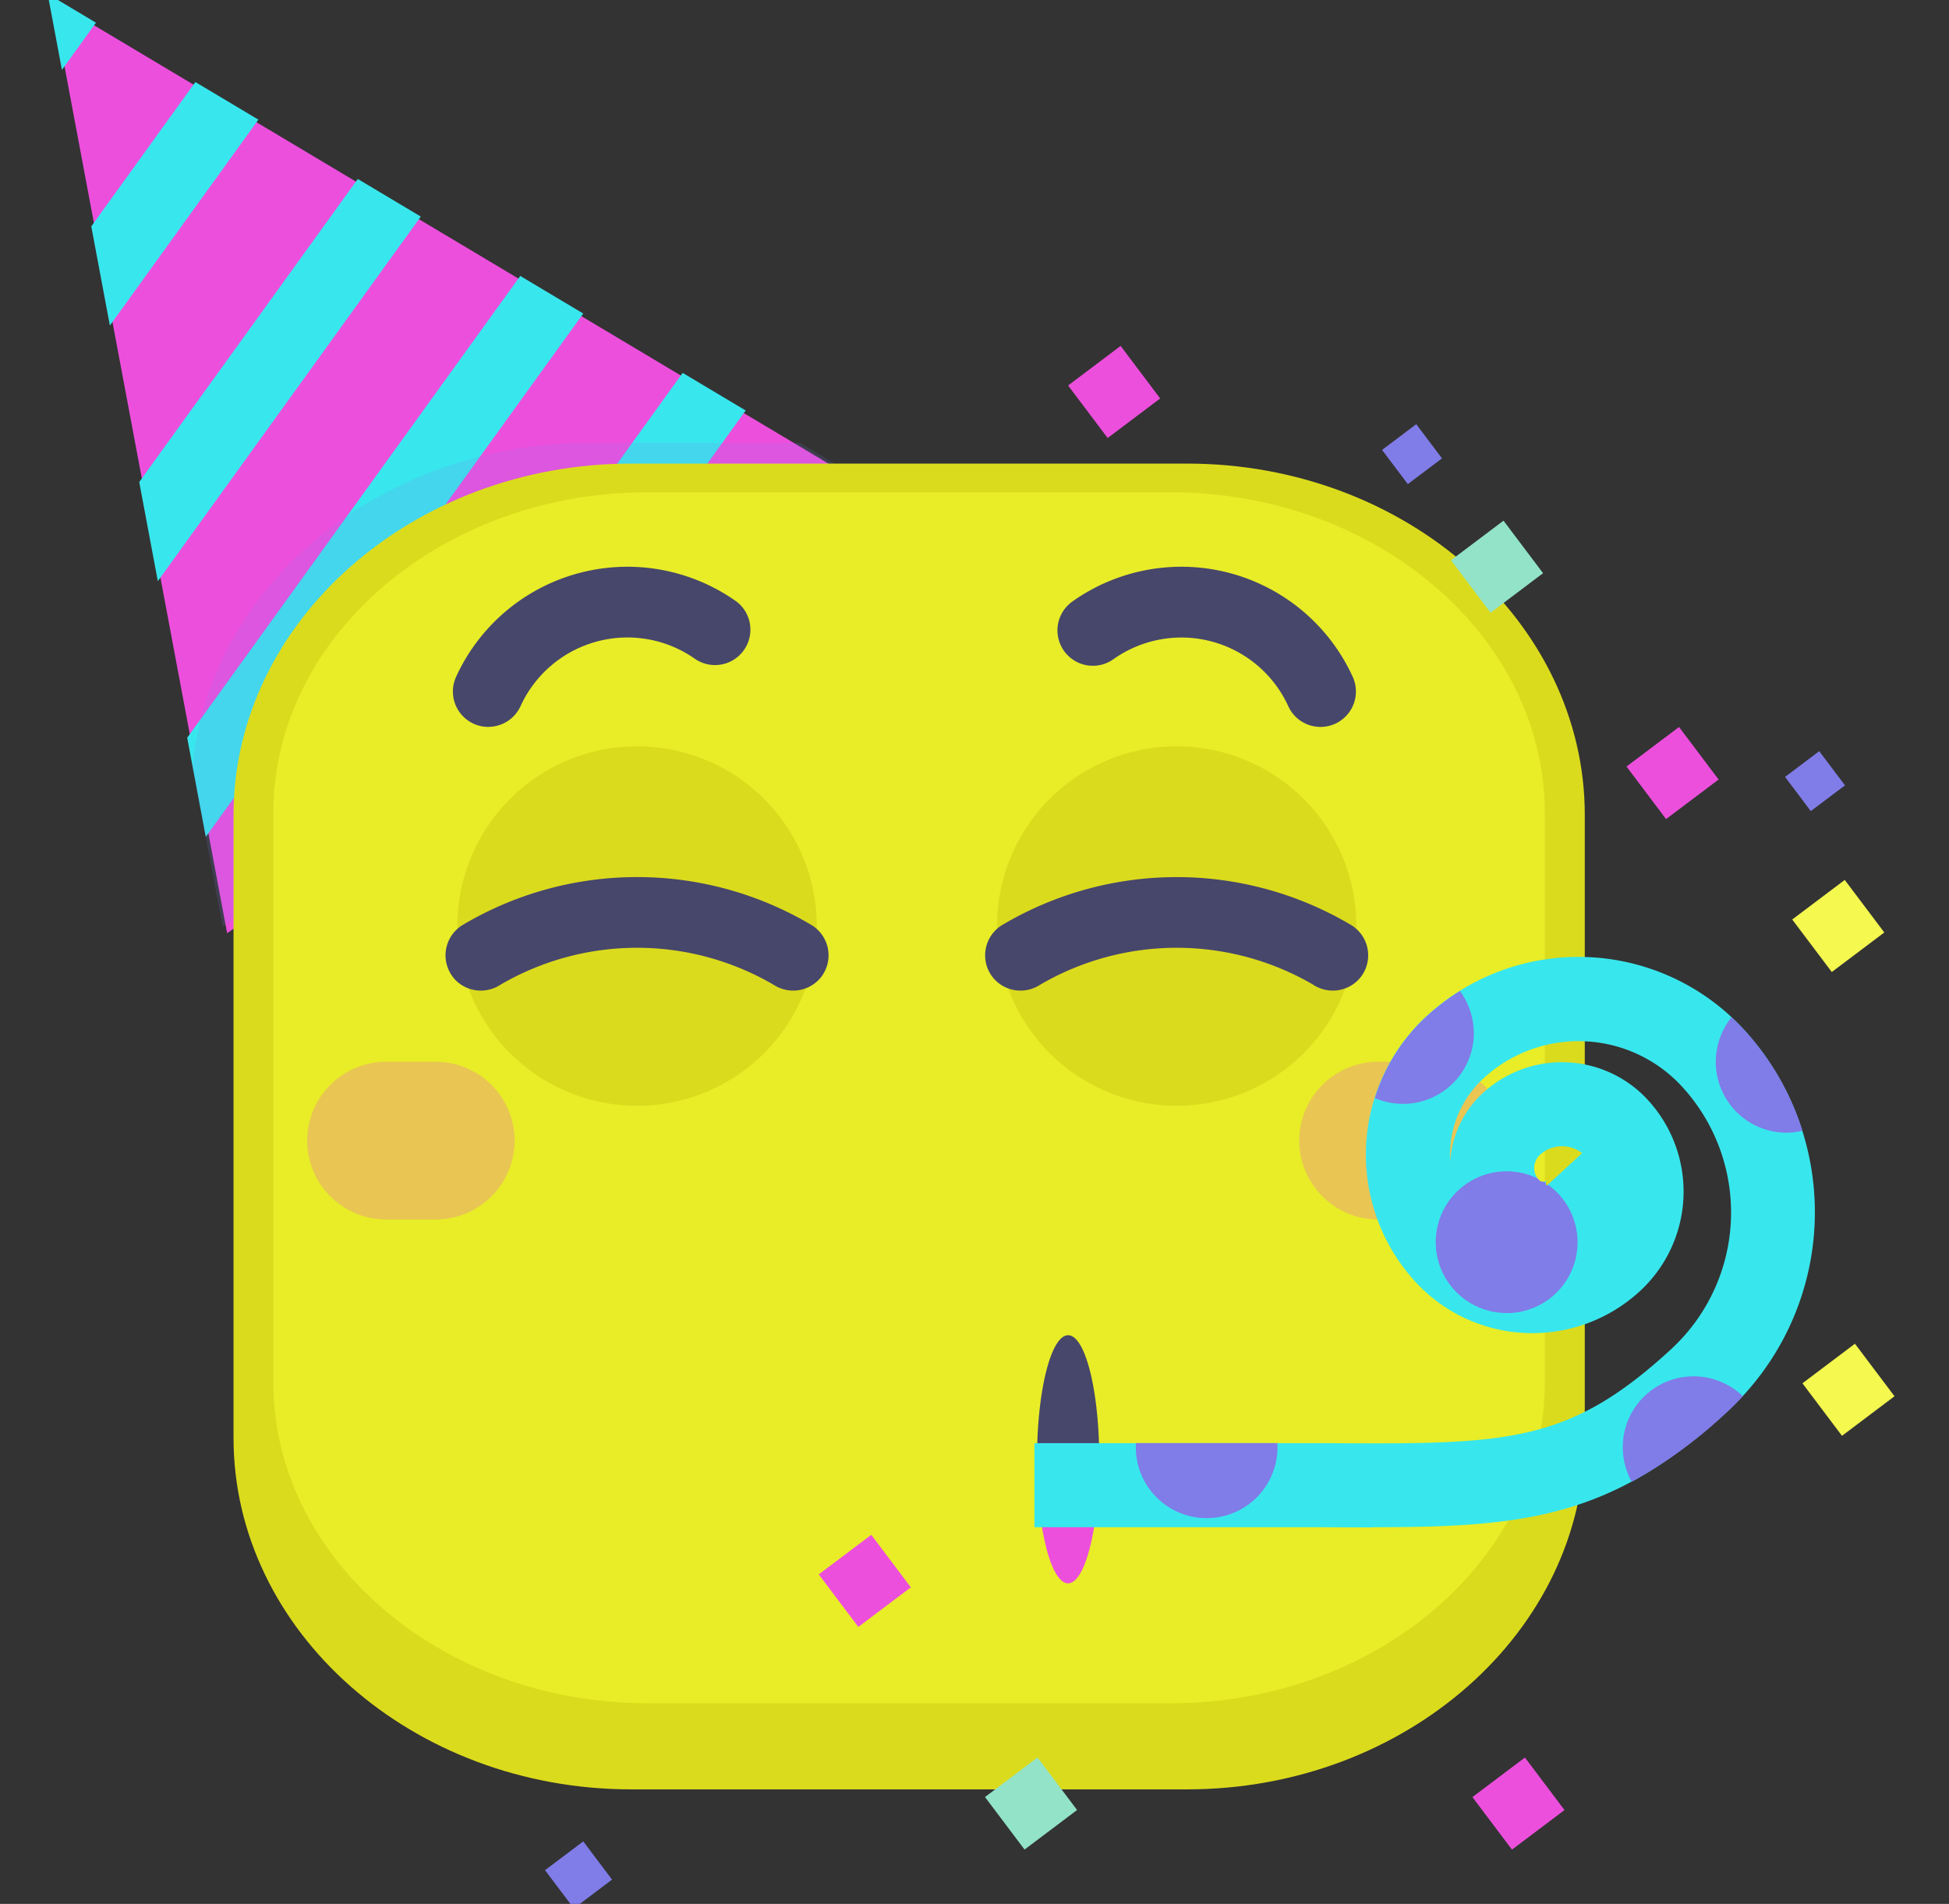 <svg xmlns="http://www.w3.org/2000/svg" xmlns:xlink="http://www.w3.org/1999/xlink" width="172" height="168" viewBox="0 0 172 168">
  <rect x="0" y="0" width="172" height="168" fill="#333333" stroke="none"/>
  <defs>
    <clipPath id="clip-path">
      <rect id="Rectángulo_5656" data-name="Rectángulo 5656" width="172" height="168" transform="translate(855 167.5)" fill="#fff" stroke="#707070" stroke-width="1"/>
    </clipPath>
    <clipPath id="clip-path-2">
      <path id="Trazado_11750" data-name="Trazado 11750" d="M15.443,82.323,0,0,71.926,42.924Z" fill="none"/>
    </clipPath>
  </defs>
  <g id="Emojipagoexitoso" transform="translate(-895 -206)">
    <g id="Enmascarar_grupo_6105" data-name="Enmascarar grupo 6105" transform="translate(40 38.5)" clip-path="url(#clip-path)">
      <g id="uuid-24a1dfe1-9e2c-4d5f-a643-7e21acc32798" transform="translate(859.207 166.96)">
        <g id="Grupo_13198" data-name="Grupo 13198">
          <g id="Grupo_13194" data-name="Grupo 13194">
            <path id="Trazado_11748" data-name="Trazado 11748" d="M15.923,83.011.48.688,72.406,43.612Z" transform="translate(-0.086 -0.124)" fill="#ed4fdd"/>
            <g id="Grupo_13193" data-name="Grupo 13193" clip-path="url(#clip-path-2)">
              <g id="Grupo_13192" data-name="Grupo 13192" transform="translate(-41.722 -36.57)">
                <rect id="Rectángulo_5639" data-name="Rectángulo 5639" width="113.21" height="6.449" transform="matrix(0.585, -0.811, 0.811, 0.585, 67.462, 140.462)" fill="#38e7ed"/>
                <rect id="Rectángulo_5640" data-name="Rectángulo 5640" width="113.203" height="6.449" transform="matrix(0.585, -0.811, 0.811, 0.585, 53.967, 130.728)" fill="#38e7ed"/>
                <rect id="Rectángulo_5641" data-name="Rectángulo 5641" width="113.21" height="6.449" transform="matrix(0.585, -0.811, 0.811, 0.585, 40.477, 121.006)" fill="#38e7ed"/>
                <rect id="Rectángulo_5642" data-name="Rectángulo 5642" width="113.21" height="6.449" transform="matrix(0.585, -0.811, 0.811, 0.585, 26.982, 111.28)" fill="#38e7ed"/>
                <rect id="Rectángulo_5643" data-name="Rectángulo 5643" width="113.203" height="6.449" transform="matrix(0.585, -0.811, 0.811, 0.585, 13.488, 101.564)" fill="#38e7ed"/>
                <rect id="Rectángulo_5644" data-name="Rectángulo 5644" width="113.203" height="6.449" transform="matrix(0.585, -0.811, 0.811, 0.585, 0, 91.838)" fill="#38e7ed"/>
              </g>
              <path id="Trazado_11749" data-name="Trazado 11749" d="M50.562,165.3H99.638c19.3,0,35.087-13.952,35.087-31.006V79.32c0-17.054-15.792-31.006-35.087-31.006H50.562c-19.3,0-35.087,13.952-35.087,31.006V134.3C15.474,151.35,31.266,165.3,50.562,165.3Z" transform="translate(-2.784 -8.692)" fill="#807ce8" opacity="0.16"/>
            </g>
          </g>
          <circle id="Elipse_2330" data-name="Elipse 2330" cx="55.896" cy="55.896" r="55.896" transform="translate(9.184 143.396) rotate(-77.27)" fill="#e8ed27"/>
          <path id="Trazado_11751" data-name="Trazado 11751" d="M55.086,167.527h49.076c19.3,0,35.087-13.952,35.087-31.006V81.546c0-17.054-15.792-31.006-35.087-31.006H55.086C35.791,50.54,20,64.492,20,81.546v54.976C20,153.576,35.791,167.527,55.086,167.527Z" transform="translate(-3.598 -9.093)" fill="#dbdb1d"/>
          <path id="Trazado_11752" data-name="Trazado 11752" d="M57.3,160.483H103.48c18.16,0,33.017-12.742,33.017-28.319V81.945c0-15.577-14.857-28.319-33.017-28.319H57.3c-18.16,0-33.017,12.742-33.017,28.319v50.219C24.288,147.741,39.145,160.483,57.3,160.483Z" transform="translate(-4.37 -9.648)" fill="#e8ed27"/>
          <path id="Trazado_11753" data-name="Trazado 11753" d="M46.733,75.772a3.124,3.124,0,0,1-2.842-4.423,16.623,16.623,0,0,1,24.75-6.635A3.124,3.124,0,0,1,65.019,69.8a10.37,10.37,0,0,0-15.443,4.141,3.132,3.132,0,0,1-2.842,1.826Z" transform="translate(-7.846 -11.089)" fill="#47476b"/>
          <path id="Trazado_11754" data-name="Trazado 11754" d="M131.875,75.772a3.119,3.119,0,0,1-2.842-1.826,10.37,10.37,0,0,0-15.443-4.141,3.124,3.124,0,0,1-3.622-5.091,16.623,16.623,0,0,1,24.75,6.635,3.124,3.124,0,0,1-2.842,4.423Z" transform="translate(-19.548 -11.089)" fill="#47476b"/>
          <g id="Grupo_13195" data-name="Grupo 13195" transform="translate(35.11 66.397)">
            <path id="Trazado_11755" data-name="Trazado 11755" d="M75.806,96.823a15.859,15.859,0,1,0-15.859,15.859A15.861,15.861,0,0,0,75.806,96.823Z" transform="translate(-43.042 -80.964)" fill="#dbdb1d"/>
            <path id="Trazado_11756" data-name="Trazado 11756" d="M102.157,96.823a15.859,15.859,0,1,1,15.859,15.859,15.861,15.861,0,0,1-15.859-15.859Z" transform="translate(-53.49 -80.964)" fill="#dbdb1d"/>
            <path id="Trazado_11757" data-name="Trazado 11757" d="M129.868,104.549a23.9,23.9,0,0,0-24.163,0,3.147,3.147,0,0,1-4.074-.579h0a3.129,3.129,0,0,1,.727-4.69,30.136,30.136,0,0,1,30.85,0,3.129,3.129,0,0,1,.727,4.69h0a3.147,3.147,0,0,1-4.074.579Z" transform="translate(-53.26 -83.495)" fill="#47476b"/>
            <path id="Trazado_11758" data-name="Trazado 11758" d="M43.562,103.969h0a3.135,3.135,0,0,1,.727-4.69,30.119,30.119,0,0,1,30.85,0,3.129,3.129,0,0,1,.727,4.69h0a3.147,3.147,0,0,1-4.074.579,23.9,23.9,0,0,0-24.163,0,3.147,3.147,0,0,1-4.074-.579Z" transform="translate(-42.813 -83.494)" fill="#47476b"/>
          </g>
          <path id="Trazado_11759" data-name="Trazado 11759" d="M34.887,114.9h4.386a6.981,6.981,0,0,1,6.961,6.961h0a6.981,6.981,0,0,1-6.961,6.961H34.887a6.981,6.981,0,0,1-6.961-6.961h0a6.981,6.981,0,0,1,6.961-6.961Z" transform="translate(-5.024 -20.672)" fill="#ed4fdd" opacity="0.25"/>
          <path id="Trazado_11760" data-name="Trazado 11760" d="M146.027,114.9h-4.386a6.981,6.981,0,0,0-6.961,6.961h0a6.981,6.981,0,0,0,6.961,6.961h4.386a6.981,6.981,0,0,0,6.961-6.961h0a6.981,6.981,0,0,0-6.961-6.961Z" transform="translate(-24.23 -20.672)" fill="#ed4fdd" opacity="0.25"/>
          <g id="Grupo_13196" data-name="Grupo 13196" transform="translate(87.31 118.36)">
            <path id="Trazado_11761" data-name="Trazado 11761" d="M111.956,155.273c0-6.048-1.232-10.946-2.746-10.946s-2.746,4.9-2.746,10.946a39.51,39.51,0,0,0,.327,5.195h4.839a39.511,39.511,0,0,0,.327-5.195Z" transform="translate(-106.464 -144.326)" fill="#47476b"/>
            <path id="Trazado_11762" data-name="Trazado 11762" d="M109.273,169.76c1.046,0,1.952-2.33,2.419-5.751h-4.839C107.321,167.43,108.226,169.76,109.273,169.76Z" transform="translate(-106.534 -147.867)" fill="#ed4fdd"/>
          </g>
          <path id="Trazado_11763" data-name="Trazado 11763" d="M136.024,153.96c-1.365,0-2.79-.007-4.282-.015H106.184v-7.421h25.6c16.045.1,21.447.126,30.583-8.282a16.408,16.408,0,0,0,.957-23.191,12.39,12.39,0,0,0-17.507-.72,9.171,9.171,0,0,0-2.939,7.354,8.956,8.956,0,0,1,2.879-6.048,10.3,10.3,0,0,1,14.56.6,11.943,11.943,0,0,1-.705,16.883,14.014,14.014,0,0,1-19.8-.824,16.609,16.609,0,0,1,.972-23.443,19.815,19.815,0,0,1,27.993,1.158,23.863,23.863,0,0,1-1.4,33.677c-10.249,9.432-17.907,10.256-31.369,10.256Zm15.4-30.627a.357.357,0,0,0-.111.23.331.331,0,0,0,.089.237l3.117-2.865a2.881,2.881,0,0,0-3.725.156,1.569,1.569,0,0,0-.089,2.212.5.5,0,0,0,.356.163.508.508,0,0,0,.371-.134Z" transform="translate(-19.104 -18.642)" fill="#38e7ed"/>
          <g id="Grupo_13197" data-name="Grupo 13197" transform="translate(87.08 84.984)">
            <path id="Trazado_11764" data-name="Trazado 11764" d="M160.735,127.144h.059a.473.473,0,0,0,.312-.126.357.357,0,0,0-.111.23v.022a.361.361,0,0,0,.082.223l.1-.089,3.013-2.776a2.881,2.881,0,0,0-3.725.156,1.564,1.564,0,0,0-.178,2.093,1.236,1.236,0,0,0,.089.119.5.5,0,0,0,.356.163Z" transform="translate(-115.859 -107.297)" fill="none"/>
            <path id="Trazado_11765" data-name="Trazado 11765" d="M172.566,119.127a6.252,6.252,0,0,1-4.861-10.189,19.8,19.8,0,0,0-23.97-2.308,6.254,6.254,0,0,1-7.51,9.455,16.576,16.576,0,0,0,3.6,16.223,14.014,14.014,0,0,0,19.8.824,11.943,11.943,0,0,0,.705-16.883,10.3,10.3,0,0,0-14.56-.6,8.956,8.956,0,0,0-2.879,6.048,9.147,9.147,0,0,1,2.939-7.354,12.39,12.39,0,0,1,17.507.72,16.408,16.408,0,0,1-.957,23.191c-9.135,8.408-14.538,8.379-30.583,8.282h-4.171c0,.119.015.237.015.364a6.256,6.256,0,0,1-12.512,0c0-.119.007-.237.015-.364h-8.957v7.421h25.559c1.492.007,2.917.015,4.282.015,9.551,0,16.178-.423,22.879-4.03a6.252,6.252,0,0,1,9.8-7.547,23.891,23.891,0,0,0,5.262-23.429A6.253,6.253,0,0,1,172.566,119.127Zm-24.705,3.414a6.237,6.237,0,0,1,2.753.646,1.565,1.565,0,0,1,.178-2.093,2.89,2.89,0,0,1,3.725-.156l-3.013,2.776a6.246,6.246,0,1,1-3.644-1.18Z" transform="translate(-106.184 -103.628)" fill="none"/>
            <path id="Trazado_11766" data-name="Trazado 11766" d="M161.28,127.667a.46.46,0,0,1-.312.126c.067.045.141.082.208.126V127.9a.311.311,0,0,1,.111-.23Z" transform="translate(-116.04 -107.953)" fill="none"/>
            <path id="Trazado_11767" data-name="Trazado 11767" d="M123.346,162.556A6.252,6.252,0,0,0,129.6,156.3c0-.119-.015-.237-.015-.364H117.112c0,.119-.015.237-.015.364a6.252,6.252,0,0,0,6.256,6.256Z" transform="translate(-108.147 -113.039)" fill="#807ce8"/>
            <path id="Trazado_11768" data-name="Trazado 11768" d="M169.5,155.008a6.245,6.245,0,0,0,.794,3.05,41.889,41.889,0,0,0,8.49-6.234c.46-.423.891-.868,1.314-1.314a6.251,6.251,0,0,0-10.6,4.5Z" transform="translate(-117.575 -111.746)" fill="#807ce8"/>
            <path id="Trazado_11769" data-name="Trazado 11769" d="M151.551,111a6.248,6.248,0,0,0-1.224-3.711,20.594,20.594,0,0,0-2.939,2.234,16.412,16.412,0,0,0-4.564,7.213,6.256,6.256,0,0,0,8.735-5.744Z" transform="translate(-112.776 -104.286)" fill="#807ce8"/>
            <path id="Trazado_11770" data-name="Trazado 11770" d="M155.632,139.2a6.25,6.25,0,0,0,3.644-11.332l-.1.089a.322.322,0,0,1-.082-.223c-.067-.045-.134-.082-.208-.126-.015,0-.045.007-.059,0a.5.5,0,0,1-.356-.163,1.24,1.24,0,0,1-.089-.119,6.253,6.253,0,1,0-2.753,11.866Z" transform="translate(-113.955 -107.775)" fill="#807ce8"/>
            <path id="Trazado_11771" data-name="Trazado 11771" d="M185.758,120.293a6.253,6.253,0,0,0,1.4-.163,23.705,23.705,0,0,0-5.173-8.935c-.349-.378-.712-.735-1.083-1.083a6.252,6.252,0,0,0,4.861,10.189Z" transform="translate(-119.376 -104.794)" fill="#807ce8"/>
          </g>
          <rect id="Rectángulo_5645" data-name="Rectángulo 5645" width="5.803" height="5.803" transform="translate(143.968 64.689) rotate(53.01)" fill="#ed4fdd"/>
          <rect id="Rectángulo_5646" data-name="Rectángulo 5646" width="5.803" height="5.803" transform="translate(72.683 135.973) rotate(53.01)" fill="#ed4fdd"/>
          <rect id="Rectángulo_5647" data-name="Rectángulo 5647" width="5.803" height="5.803" transform="translate(158.592 78.185) rotate(53.01)" fill="#f4f84f"/>
          <rect id="Rectángulo_5648" data-name="Rectángulo 5648" width="5.803" height="5.803" transform="translate(130.369 155.625) rotate(53.01)" fill="#ed4fdd"/>
          <rect id="Rectángulo_5649" data-name="Rectángulo 5649" width="3.777" height="3.777" transform="translate(120.778 37.969) rotate(53.02)" fill="#807ce8"/>
          <rect id="Rectángulo_5650" data-name="Rectángulo 5650" width="3.777" height="3.777" transform="translate(156.341 66.823) rotate(53.02)" fill="#807ce8"/>
          <rect id="Rectángulo_5651" data-name="Rectángulo 5651" width="5.803" height="5.803" transform="translate(94.688 31.064) rotate(53.01)" fill="#ed4fdd"/>
          <rect id="Rectángulo_5652" data-name="Rectángulo 5652" width="4.223" height="4.223" transform="translate(47.265 163.025) rotate(53.01)" fill="#807ce8"/>
          <rect id="Rectángulo_5653" data-name="Rectángulo 5653" width="5.803" height="5.803" transform="translate(159.493 119.111) rotate(53.01)" fill="#f4f84f"/>
          <rect id="Rectángulo_5654" data-name="Rectángulo 5654" width="5.803" height="5.803" transform="translate(87.355 155.62) rotate(53.02)" fill="#92e3c7"/>
          <rect id="Rectángulo_5655" data-name="Rectángulo 5655" width="5.803" height="5.803" transform="translate(128.478 46.483) rotate(53.01)" fill="#92e3c7"/>
        </g>
      </g>
    </g>
  </g>
</svg>
